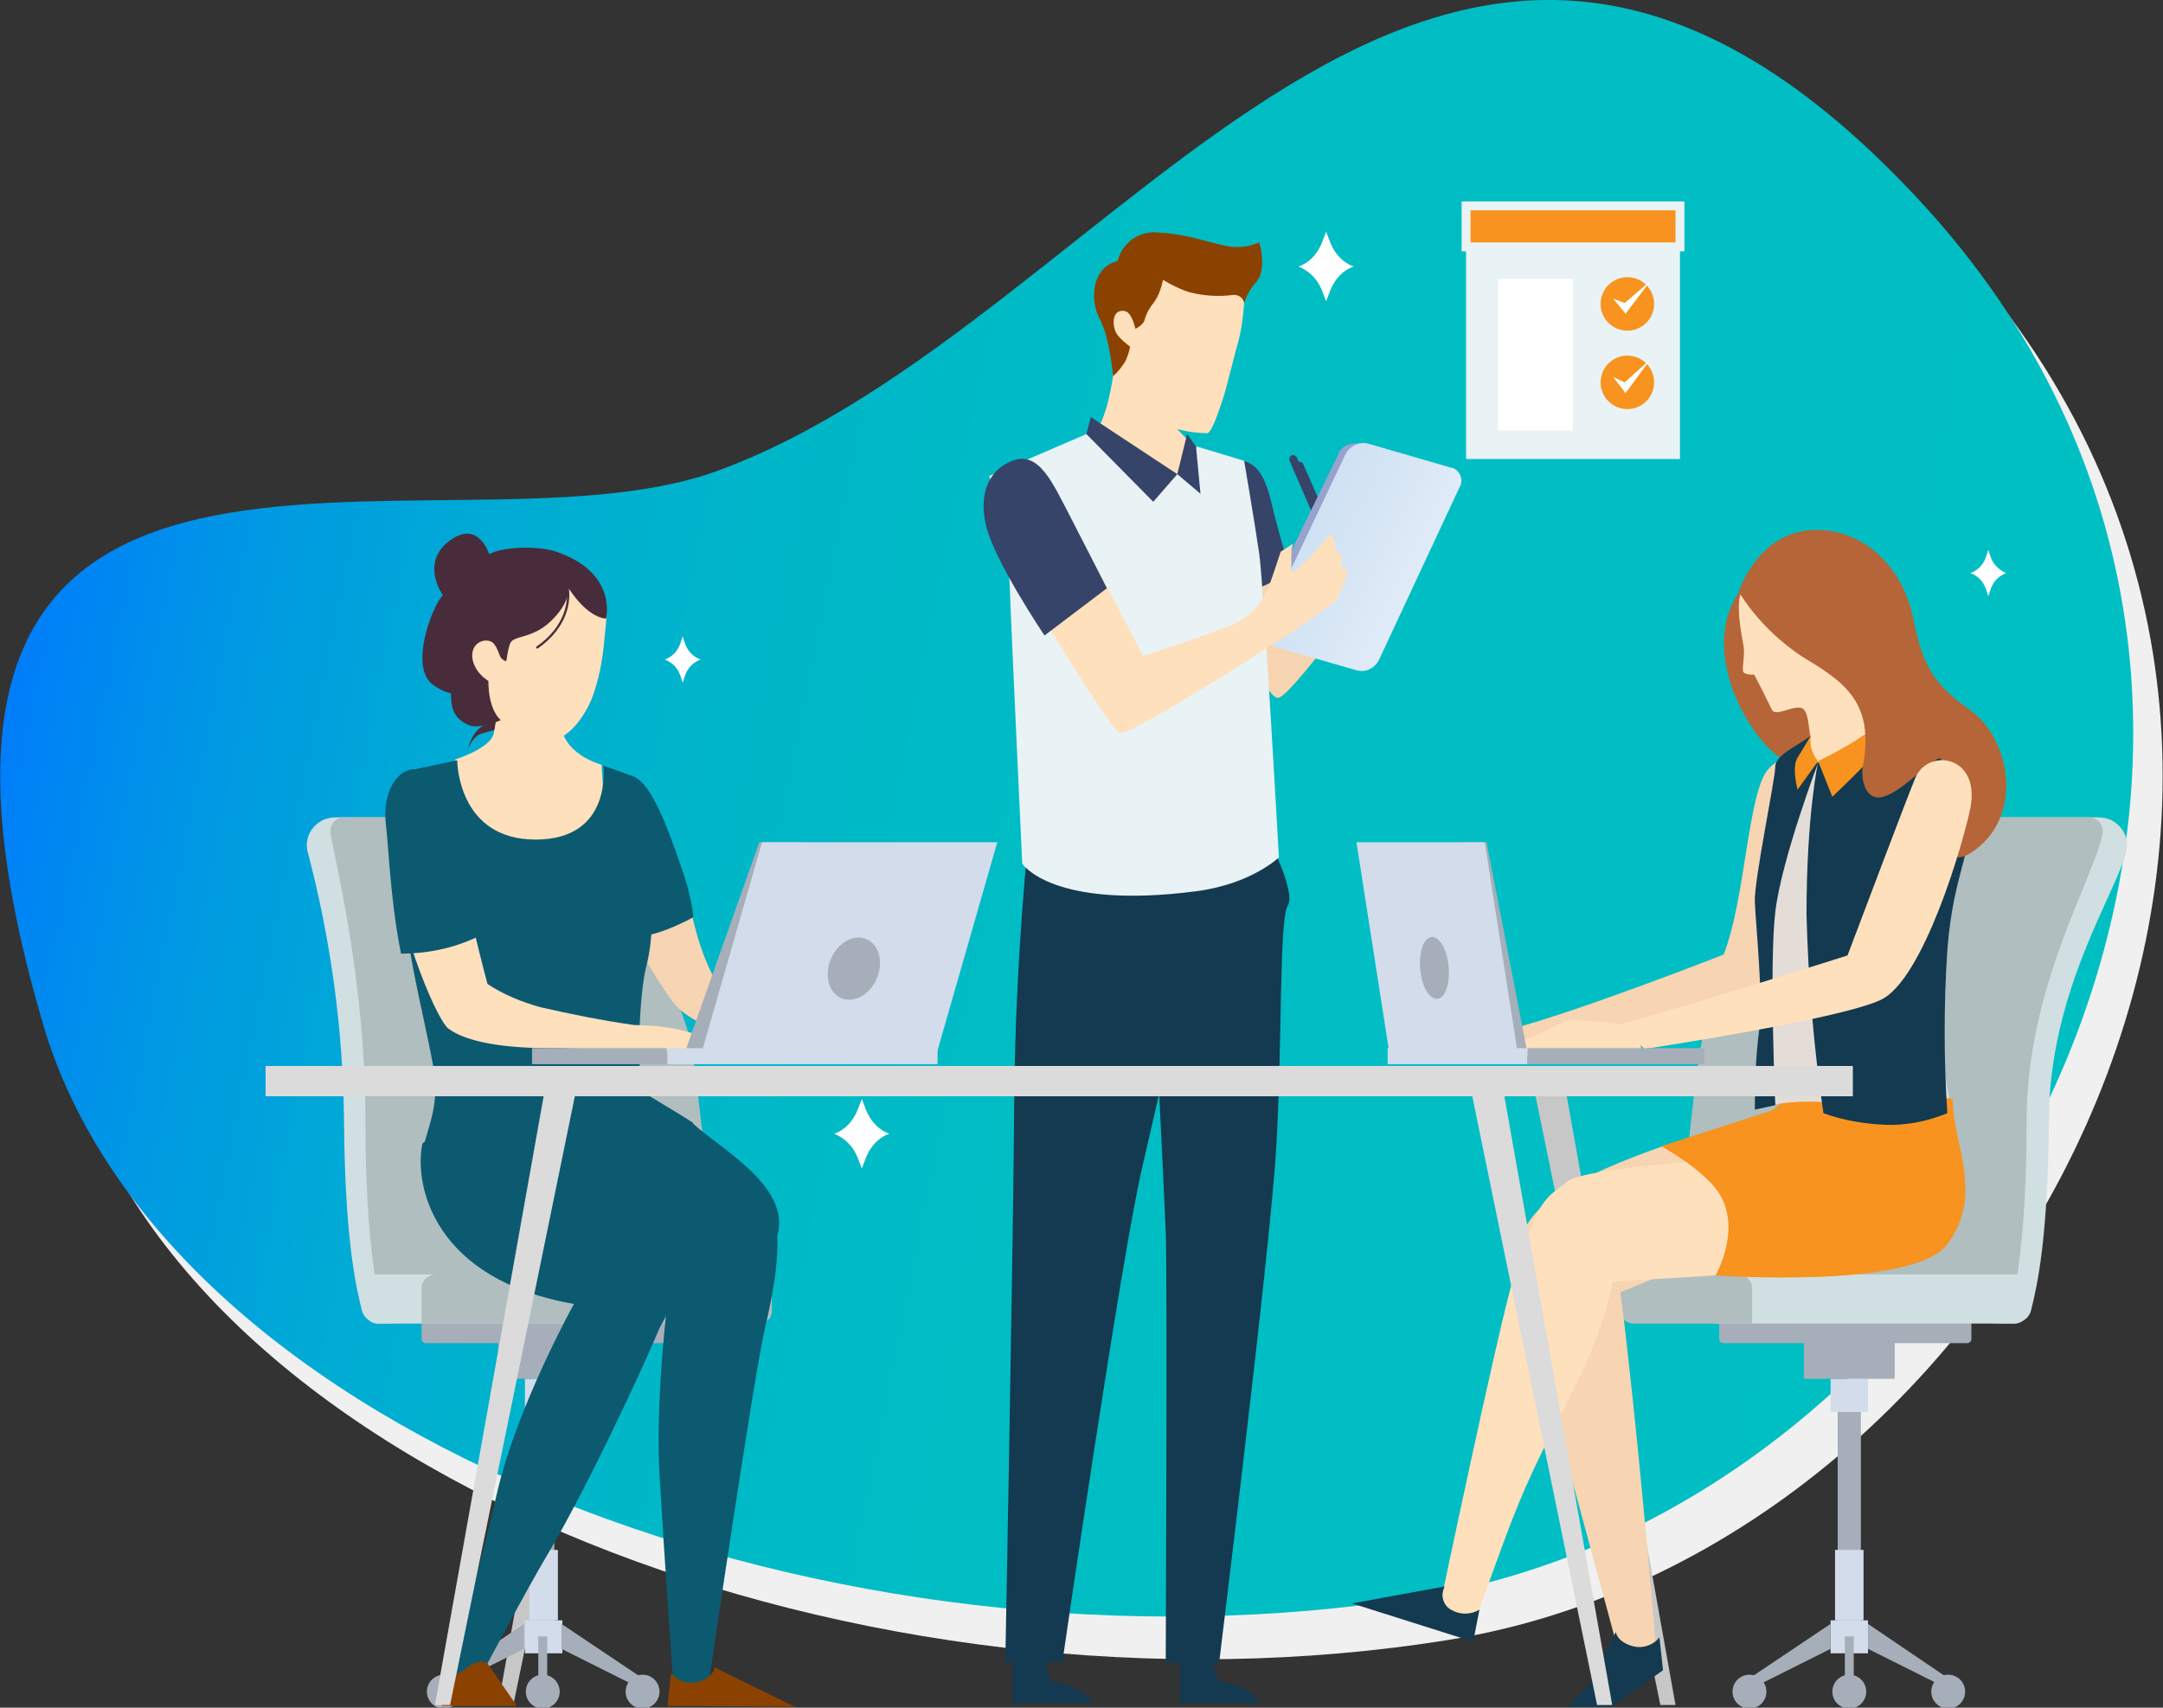 <?xml version="1.0" encoding="utf-8"?>
<!-- Generator: Adobe Illustrator 21.1.0, SVG Export Plug-In . SVG Version: 6.00 Build 0)  -->
<svg version="1.1" id="OBJECTS" xmlns="http://www.w3.org/2000/svg" xmlns:xlink="http://www.w3.org/1999/xlink" x="0px" y="0px"
	 viewBox="0 0 242.7 191.6" style="enable-background:new 0 0 242.7 191.6;" xml:space="preserve">
<rect x="0" y="0" width="242.7" height="191.6" fill="#333333" stroke="none"/>
<style type="text/css">
	.st0{fill:#F0F0F0;}
	.st1{fill:url(#SVGID_1_);}
	.st2{fill:#FFFFFF;}
	.st3{fill:#C7C7C7;}
	.st4{fill:#482C3B;}
	.st5{fill:#A6AEBA;}
	.st6{fill:#D2DCEB;}
	.st7{fill:#D0DFE1;}
	.st8{fill:#B0BEBF;}
	.st9{fill:#FFE0BC;}
	.st10{fill:#0B5A70;}
	.st11{fill:#F7D4B2;}
	.st12{fill:#8B4200;}
	.st13{fill:none;stroke:#482C3B;stroke-width:0.25;stroke-miterlimit:10;}
	.st14{fill:#F7931E;}
	.st15{fill:#B56537;}
	.st16{fill:#E4DDD7;}
	.st17{fill:#133A50;}
	.st18{fill:#364469;}
	.st19{fill:#E9F2F4;}
	.st20{fill:none;stroke:#AEBFDE;stroke-width:0.25;stroke-miterlimit:10;}
	.st21{fill:#97A3CC;}
	.st22{fill:url(#_Path_3_1_);}
	.st23{fill:#DBDBDB;}
	.st24{fill:#F7931E;stroke:#E9F2F4;stroke-miterlimit:10;}
</style>
<title>details-2-office-team-work</title>
<path class="st0" d="M83.6,57.7c46-16.6,80.7-88.8,134.9-30.6s9.2,146.4-56,156.9S21.6,165.9,8,119.5
	C-15.2,40.2,52.7,68.8,83.6,57.7z"/>
<linearGradient id="SVGID_1_" gradientUnits="userSpaceOnUse" x1="-718.115" y1="987.731" x2="-473.058" y2="987.731" gradientTransform="matrix(-0.946 -0.19 -0.189 0.945 -256.785 -960.964)">
	<stop  offset="0" style="stop-color:#00BFC2"/>
	<stop  offset="0.489" style="stop-color:#00BDC4"/>
	<stop  offset="0.665" style="stop-color:#00B6C9"/>
	<stop  offset="0.79" style="stop-color:#00ABD4"/>
	<stop  offset="0.892" style="stop-color:#009AE2"/>
	<stop  offset="0.978" style="stop-color:#0084F5"/>
	<stop  offset="1" style="stop-color:#007DFB"/>
</linearGradient>
<path class="st1" d="M80.3,52.9c46-16.6,80.7-88.8,134.9-30.6s9.2,146.4-56,156.9s-140.9-18-154.4-64.4
	C-18.5,35.4,49.4,64,80.3,52.9z"/>
<path class="st2" d="M149.3,27.3l-0.5-1.3l-0.5,1.3c-0.5,1.2-1.4,2.2-2.6,2.6l0,0c1.2,0.5,2.1,1.4,2.6,2.6l0.5,1.3l0.5-1.3
	c0.5-1.2,1.4-2.2,2.6-2.6l0,0C150.7,29.5,149.8,28.5,149.3,27.3z"/>
<path class="st2" d="M97.2,124.6l-0.5-1.3l-0.5,1.3c-0.5,1.2-1.4,2.2-2.6,2.6l0,0c1.2,0.5,2.1,1.4,2.6,2.6l0.5,1.3l0.5-1.3
	c0.5-1.2,1.4-2.2,2.6-2.6l0,0C98.6,126.8,97.7,125.8,97.2,124.6z"/>
<path class="st2" d="M223.4,62.6l-0.3-0.9l-0.3,0.9c-0.3,0.8-0.9,1.4-1.7,1.7l0,0c0.8,0.3,1.4,0.9,1.7,1.7l0.3,0.9l0.3-0.9
	c0.3-0.8,0.9-1.4,1.7-1.7l0,0C224.4,64,223.7,63.4,223.4,62.6z"/>
<path class="st2" d="M76.9,72.3l-0.3-0.9l-0.3,0.9c-0.3,0.8-0.9,1.4-1.7,1.7l0,0c0.8,0.3,1.4,0.9,1.7,1.7l0.3,0.9l0.3-0.9
	c0.3-0.8,0.9-1.4,1.7-1.7l0,0C77.8,73.7,77.2,73.1,76.9,72.3z"/>
<polygon class="st3" points="55.9,191.3 57.6,191.3 71.6,123 68.1,123 "/>
<polygon class="st3" points="188,191.3 186.3,191.3 172.3,123 175.8,123 "/>
<path class="st4" d="M53.6,81.9c-0.6,0.6-0.9,1.4-1.1,2.2c0.2-0.6,0.6-1.2,1.1-1.6c0.7-0.4,1.6-0.4,2.4-0.8c0.6-0.5,1.1-1.1,1.3-1.9
	c-0.5,0.5-1.1,0.8-1.8,1.1C54.8,81,54.1,81.4,53.6,81.9z"/>
<rect x="59.6" y="158.4" class="st5" width="2.6" height="25.3"/>
<rect x="58.9" y="154.7" class="st6" width="4.2" height="3.7"/>
<rect x="59.4" y="173.9" class="st6" width="3.2" height="7.9"/>
<rect x="58.9" y="181.8" class="st6" width="4.2" height="3.7"/>
<rect x="55.9" y="147.7" class="st5" width="10.2" height="7"/>
<path class="st5" d="M47.8,145.6h27.3c0.3,0,0.5,0.2,0.5,0.5v4.1c0,0.3-0.2,0.5-0.5,0.5H47.8c-0.3,0-0.5-0.2-0.5-0.5v-4.1
	C47.3,145.9,47.5,145.6,47.8,145.6z"/>
<polygon class="st5" points="50.8,189 58.8,185 58.8,182.2 49.8,188.3 "/>
<circle class="st5" cx="49.8" cy="189.8" r="1.9"/>
<circle class="st5" cx="60.9" cy="189.8" r="1.9"/>
<polygon class="st5" points="71,189 63,185 63,182.2 72.1,188.3 "/>
<circle class="st5" cx="72.1" cy="189.8" r="1.9"/>
<rect x="60.4" y="183.6" class="st5" width="1" height="6.1"/>
<path class="st7" d="M42.6,148.5c-0.9,0-1.8-0.6-2-1.5c-0.7-2.8-1.9-8.1-2-21.3c-0.1-10.2-1.5-20.4-4.1-30.2
	c-0.3-1.3,0.3-2.6,1.4-3.3l0,0c0.6-0.4,1.3-0.5,2-0.5h25.3c0,0,10.4,18.6,11.7,24.9s3.3,30.8,3.3,30.8L42.6,148.5z"/>
<path class="st8" d="M43.4,148.5c0,0-2.4-4.6-2.4-22.8c0-15-3-27.3-3.9-32.1c-0.2-0.9,0.4-1.8,1.4-1.9c0.1,0,0.2,0,0.3,0h26.9
	c0,0,10.4,18.6,11.7,24.9s3.3,30.8,3.3,30.8L43.4,148.5z"/>
<path class="st7" d="M67.9,148.5H42.3c-0.7,0-1.3-0.6-1.3-1.3l0,0l0,0V143h26.9V148.5L67.9,148.5L67.9,148.5z"/>
<path class="st8" d="M85.1,148.5H47.3v-3.9c0-0.9,0.7-1.6,1.6-1.6c0,0,0,0,0,0h36.1c0.9,0,1.6,0.7,1.6,1.6l0,0l0,0v2.3
	C86.7,147.8,86,148.5,85.1,148.5L85.1,148.5L85.1,148.5L85.1,148.5z"/>
<path class="st9" d="M51.1,85.2c0,0,3.9-1.2,4.3-2.9c0.3-1.4,0.8-5.7,0.8-5.7H63c-0.1,1.7-0.1,3.4,0,5.1c0.6,3.1,4.5,4.1,4.5,4.1
	l0.6,9.6l-10,8.4l-9.7-9.7L51.1,85.2z"/>
<path id="_Path_" class="st9" d="M66.7,66.1c1.7,2.3,1.4,2.6,1.1,5.8c-0.2,2.2-0.6,4.4-1.4,6.5c-0.5,1.2-2.9,6.3-7.2,4.4
	c-2.5-1.1-4.5-3-5.9-5.3c-0.6-1.8-0.9-3.8-0.9-5.7c0-2.1-0.1-4.8,0-6.4C52.7,59.9,63.5,61.9,66.7,66.1z"/>
<path class="st10" d="M77.9,131.1c3.7-0.8,5.8,0.4,8,3.1s1.3,9.1,0,14.5s-6.5,41-6.5,41h-3.8c0,0-1-14-1.6-24.3s1.6-24.9,1.6-24.9
	l-14.5-9.3C61.2,131.1,74.6,131.8,77.9,131.1z"/>
<path class="st10" d="M77.7,126c2.8,2.7,11.2,7.1,9.5,12.7l-11.2,4.7c0,0-11.4-4.1-14.9-12.2l-3.5-8.1l7.5-3L77.7,126z"/>
<path class="st10" d="M69.6,133.1c2.1,1.5,7.6,3.9,6.5,10.3c-0.6,3.2-9.7,22.7-14.6,30.9c-2.5,4.2-7.1,12.9-7.1,12.9l-4.2,1
	c0,0,3.3-10.6,5.5-20.4s8.7-21.5,8.7-21.5c-2.7-1.8-5.5-3.4-8.4-4.8c-3.6-1.6-5.5-2.2-0.1-7.3S65.5,130.2,69.6,133.1z"/>
<path class="st11" d="M77.7,102.9c0.5,2.2,1.2,4.4,2.2,6.4c0.9,1.6,19.3,8.3,19.3,8.3H88.5c0,0-10.2-1.3-13.1-5.3
	c-2.1-3-4-6.2-5.6-9.5L77.7,102.9L77.7,102.9z"/>
<path class="st10" d="M71.2,87.2c1.9,0.8,3.7,5.6,5.1,9.7c0.7,1.9,1.3,4,1.5,6c0,0-4.9,2.8-7.5,2.1c0,0-2.5-8.9-0.8-13.4L71.2,87.2z
	"/>
<path class="st10" d="M61.7,126.3c5.4-0.2,10.7-0.3,16.1-0.3c-2.6-1.7-4.9-2.9-5.4-3.4c-1.1-1.1-0.7-11,0.1-14.1s0.8-6.7,0.2-8.2
	s-1.4-13.1-1.4-13.1l-3.6-1.3c0,0,1.1,8.3-7.6,8.3c-8.8,0-8.8-8.9-8.8-8.9l-5.6,1.2c0,0-0.4,10.8-0.2,15.8s2.5,13.4,3.2,17.9
	c0.5,3.5-0.4,5.6-1.1,8.1C52,126.6,56.8,126,61.7,126.3z"/>
<path class="st12" d="M54.6,186.5c-1.2-0.2-1.6,0.2-2.7,1c-0.7,0.4-1.5,0.7-2.3,0.7v3.2H58L54.6,186.5z"/>
<path class="st12" d="M80.2,187.1c0,0-0.1,1.1-1.9,1.6c-1.1,0.3-2.3-0.1-3-1l-0.4,3.7l14.3,0.1L80.2,187.1z"/>
<path class="st9" d="M80.4,116.8c-1.6-0.2-3.1-1.7-9.3-1.8c-3.5-0.5-7-1.2-10.5-2c-2.1-0.6-4.1-1.4-5.9-2.6c0,0-2.3-8.5-3.1-13.8
	c-2.5-0.3-5-0.6-7.5-1c-0.1,6.7,4.7,18.6,6.2,19.8c3.1,2.3,10.3,2.2,12.1,2.2c4,0.1,21.2,0.5,21.2,0.5S84.9,117.3,80.4,116.8z"/>
<path class="st10" d="M53.6,105.1c0,0-2.3-13.4-2.9-14.8c-3.4-7.3-8.1-3.4-7.4,2.2c0.3,2.4,0.5,8.6,1.7,14.5
	C47.9,107,50.9,106.4,53.6,105.1z"/>
<polygon class="st5" points="76.8,118.2 83.6,118.2 90.3,94.5 85.2,94.5 "/>
<polygon class="st6" points="78.7,118.2 105.1,118.2 111.9,94.5 85.5,94.5 "/>
<rect x="74.9" y="117.6" class="st6" width="30.3" height="1.8"/>
<rect x="59.7" y="117.6" class="st5" width="15.1" height="1.8"/>
<ellipse transform="matrix(0.389 -0.921 0.921 0.389 -41.479 154.668)" class="st5" cx="95.8" cy="108.6" rx="3.6" ry="2.8"/>
<path class="st10" d="M47.4,128.3c-1,4.8,1.4,15.3,17,18l8.9,3.6c2.2-2.7,3-6.1,2.4-9.5c-1.1-5.5-7.4-7.6-11.5-14.2
	c0,0-6.5-2.7-10.6-1.3C51.3,125.6,49.2,126.8,47.4,128.3z"/>
<path class="st4" d="M68,69.4c0,0-1.9,0.1-4.2-3.4c0,0,0.2,1.6-2,3.7s-4.3,1.5-4.6,2.6c-0.2,0.6-0.3,1.3-0.4,1.9
	c-0.3-0.1-0.6-0.3-0.7-0.6c-0.2-0.5-0.4-1.1-0.8-1.5c-1-0.7-2.8,0.2-2.2,2.2c0.3,0.9,0.9,1.6,1.7,2.1c0,3.4,1.4,4.4,1.4,4.4
	s-2.3,1-3.5,0.6c-1.7-0.7-2.1-1.8-2.1-3.6c-0.8-0.2-1.6-0.6-2.3-1.2c-2.3-2.3,0.4-9,1.4-9.8c0,0-2.6-3.6,0.7-6.1
	c3.3-2.5,4.5,1.5,4.5,1.5c1.1-0.8,5.5-1.1,7.8-0.2C69.3,64.4,68,69.4,68,69.4z"/>
<path class="st13" d="M63.7,66c0.2,1.3,0,4.3-3.5,6.7"/>
<rect x="206.2" y="158.4" class="st5" width="2.6" height="25.3"/>
<rect x="205.4" y="154.7" class="st6" width="4.2" height="3.7"/>
<rect x="205.9" y="173.9" class="st6" width="3.2" height="7.9"/>
<rect x="205.4" y="181.8" class="st6" width="4.2" height="3.7"/>
<rect x="202.4" y="147.7" class="st5" width="10.2" height="7"/>
<path class="st5" d="M193.4,145.6h27.3c0.3,0,0.5,0.2,0.5,0.5v4.1c0,0.3-0.2,0.5-0.5,0.5h-27.3c-0.3,0-0.5-0.2-0.5-0.5v-4.1
	C192.8,145.9,193.1,145.6,193.4,145.6z"/>
<polygon class="st5" points="217.6,189 209.6,185 209.6,182.2 218.6,188.3 "/>
<circle class="st5" cx="218.6" cy="189.8" r="1.9"/>
<circle class="st5" cx="207.5" cy="189.8" r="1.9"/>
<polygon class="st5" points="197.4,189 205.4,185 205.4,182.2 196.3,188.3 "/>
<circle class="st5" cx="196.3" cy="189.8" r="1.9"/>
<rect x="207" y="183.6" class="st5" width="1" height="6.1"/>
<path class="st7" d="M225.9,148.5c0.9,0,1.8-0.6,2-1.5c0.7-2.8,1.9-8.1,2-21.3c0-14.5,7.6-25.6,8.7-30.2c0.3-1.3-0.3-2.6-1.4-3.3
	l0,0c-0.6-0.4-1.3-0.5-2-0.5h-29.9c0,0-10.4,18.6-11.7,24.9s-3.3,30.8-3.3,30.8L225.9,148.5z"/>
<path class="st8" d="M225,148.5c0,0,2.4-4.6,2.4-22.8c0-15,7.6-27.3,8.5-32.1c0.2-0.9-0.4-1.8-1.4-1.9c-0.1,0-0.2,0-0.3,0h-31.5
	c0,0-10.4,18.6-11.7,24.9s-3.3,30.8-3.3,30.8L225,148.5z"/>
<path class="st7" d="M192.3,143h35.1v4.2c0,0.7-0.6,1.3-1.3,1.3c0,0,0,0,0,0h-33.8V143L192.3,143z"/>
<path class="st8" d="M183.4,143H195c0.9,0,1.6,0.7,1.6,1.6v0l0,0v3.9h-13.3c-0.9,0-1.6-0.7-1.6-1.6v-2.3
	C181.7,143.7,182.5,143,183.4,143z"/>
<path class="st11" d="M198.5,86.2c-2.4,2.4-2.6,14.6-5.1,20.9c0,0-16.8,6.6-24.4,8.5l2.7,2.8c0,0,22.7-5.5,25.6-7.4
	c4.4-2.9,7-14.8,7.4-20.7S201,83.6,198.5,86.2z"/>
<path class="st11" d="M170.9,116l-1.9-0.4c0,0-3.8-0.4-5.1-0.5s-2.7,1.2-4.4,1.8c-1.2,0.4-2.3,0.9-3.3,1.6h1.3l2.7,0.4l2.5-0.4
	c1.5-0.1,3.1-0.1,4.6,0c1.4,0.1,2.8,0.1,4.2,0L170.9,116z"/>
<path class="st11" d="M187.5,128.3c-5.2,1.7-11.6,4.5-13.5,6.2s-5.6,4.2-2.6,13.8c1.9,6.1,10.2,37,10.2,37l4.2-0.7
	c0,0-1.5-17.9-3-31.3c-0.7-6.5-1-8.3-1-8.3l5.6-2.3c7.1-2.9,4.7-15.2,4.7-15.2L187.5,128.3z"/>
<path class="st9" d="M175.8,132.6c-1.9,1.7-3.2,1.2-6,10.8c-1.8,6.1-8.3,37.1-8.3,37.1l3.9,1.7c5.3-14.8,5.3-14.8,11.4-26.8
	c1.9-3.7,3.3-7.6,4.2-11.6l11.4-0.7c7.1-2.9,4.7-13.3,4.7-13.3S177.7,130.9,175.8,132.6z"/>
<path class="st14" d="M219.1,123.4c0,5,3.6,10.5-0.6,16.2c-3.8,5.1-26,3.5-26,3.5s3.1-5.4,0.2-9.5c-1.9-2.6-6.3-5-6.3-5l12.4-4
	l10-7.7L219.1,123.4z"/>
<path class="st15" d="M206.6,85.1c-0.7,2.3-5.4,2.2-8.9-2s-6.1-11.5-2.6-16.6s8.2,4.8,9.8,10.1C205.8,79.3,206.4,82.2,206.6,85.1z"
	/>
<path class="st9" d="M195.5,66.3c-0.9,1.1,0,5.4,0.1,6c0.3,1.2-0.3,2.9,0.1,3.2c0.4,0.2,0.7,0.2,1.1,0.2c0.1,0,1.7,3.3,2,3.9
	c0.4,1,2.8-0.8,3.6,0c0.5,0.6,0.5,1.6,0.7,2.9l-1.4,5.7l11.4-2.2c-1.6-2.3-3-4.7-4.2-7.2c-0.9-2.3,0.2-4.8-0.1-7.8s-1.6-7-6-7.4
	C200.2,63.2,197.4,64.3,195.5,66.3z"/>
<path class="st16" d="M199.2,123.9c2.5-0.4,5.1-0.4,7.7,0c4.8,0.6,11.8-0.7,11.8-0.7s-2.9-14.9-2.7-21.6s0.7-14,0.7-14L204,85.4
	c0,0-3.1,1.1-4.8,6S197.7,117.7,199.2,123.9z"/>
<path class="st17" d="M203.2,82.5c-0.9,0.9-4,2.1-4,3.5s-2.4,12.8-2.3,15.2s1,11.5,0.5,14.3c-0.4,3-0.5,6-0.5,9l2.3-0.5
	c0,0-0.7-15.8,0-21.7s4.8-16.7,4.8-16.7l-1.6-0.5L203.2,82.5z"/>
<path class="st17" d="M207.8,85.6l-3.8-0.1c0,0-1.3,5.9-1.3,17.1c0.2,7.5,0.8,14.9,1.9,22.3c2.2,0.8,4.6,1.2,6.9,1.3
	c2.4,0.1,4.8-0.4,7-1.3c-0.4-6.1-0.4-12.2,0-18.3c0.7-9.1,3.1-11.1,2.6-17.1c-0.8-9.8-9.7-6.4-9.7-6.4L207.8,85.6z"/>
<path class="st14" d="M204,85.4c0,0,6.1-2.9,7.1-4.8c0.3,0.8,0.5,1.6,0.5,2.4c-0.1,0.8-6,6.4-6,6.4L204,85.4z"/>
<path class="st15" d="M209,86.1c1.5-7.6-2.5-9.8-6.9-12.5c-2.8-1.9-5.2-4.3-7-7.2c0,0,1.7-5.5,6.7-6.7s11.3,2,12.9,9.8
	c1.1,5.6,2.6,7.5,6.4,10.2c4.5,3.3,5.9,11.6,0.6,15.6c-4.9,3.7-2.1-5.1-3.9-10.1c-0.3-0.8-4.1,3.4-6.2,4.1
	C209.3,90.2,208.8,87.4,209,86.1z"/>
<path class="st14" d="M203.2,82.5c-0.2,1,0.1,2.1,0.8,2.9l-2.3,3.2c0,0-0.7-2.5,0-3.6S203.2,82.5,203.2,82.5z"/>
<path class="st17" d="M181.3,183.1c0,0,0.1,1.1,1.9,1.6c1.1,0.3,2.3-0.1,3-1l0.4,3.7l-5.8,4.1h-4.8l2.6-2.9L181.3,183.1z"/>
<path class="st17" d="M162.1,178c-0.5,0.9-0.2,2.1,0.7,2.6c1,0.6,2.2,0.6,3.2,0l-0.7,3.6l-13.6-4.3L162.1,178z"/>
<path class="st9" d="M214.9,87.3c-1.3,3.2-5.2,13.6-7.6,19.9c0,0-17.9,5.7-25.5,7.7l2.7,2.8c0,0,21.8-3.3,26.5-5.5
	c4.8-2.2,9.3-17.6,10.1-21.6C222.2,84.7,216.3,83.9,214.9,87.3z"/>
<path class="st9" d="M183.6,115.3l-1.9-0.4c0,0-3.8-0.4-5.1-0.5s-2.7,1.2-4.4,1.8c-1.2,0.4-2.3,0.9-3.3,1.6h1.3l2.7,0.4l2.5-0.4
	c1.5-0.1,3.1-0.1,4.6,0c1.4,0.1,2.8,0.1,4.2,0L183.6,115.3z"/>
<path class="st18" d="M146.2,52l4.9,11.2l-1.2,0.5l-4.9-11.3c-0.1-0.1,0-0.3,0.1-0.3l0,0l0.8-0.3C146,51.8,146.1,51.9,146.2,52z"/>
<path class="st18" d="M146.1,54.8l0.8-0.3l-1.4-3.2c-0.1-0.2-0.4-0.3-0.6-0.2l0,0c-0.2,0.1-0.3,0.4-0.2,0.6L146.1,54.8z"/>
<path class="st11" d="M136.9,65.3c0,0,4.8,13.1,6.5,13c1.3,0,10-12,11.4-14s4.1-6.9,4.1-6.9l-3.5-1.1c0,0-6.1,7.4-7.7,8.7
	s-2.2,1.8-2.2,1.8l-1.8-5L136.9,65.3z"/>
<path class="st18" d="M139.5,51.7c1.9,0.5,2.6,2.2,3.4,5.7c0.6,2.3,1.2,4.6,2,6.9l-6.3,2.9c0,0-1.1-6.3-1.6-10.2
	S137.8,51.2,139.5,51.7z"/>
<path class="st17" d="M113.6,186.5v4.6h8.9c0,0-0.3-1.7-4.6-2.5l-0.6-2.2L113.6,186.5L113.6,186.5z"/>
<path class="st17" d="M132.4,186.5v4.6h8.9c0,0-0.3-1.7-4.6-2.5l-0.6-2.2L132.4,186.5L132.4,186.5z"/>
<path class="st17" d="M115.5,93c0,0-1.6,14.7-1.7,30.6s-1,62.9-1,62.9h6.4c0,0,6.6-45.5,9-55.7c2.4-10.2,8.6-37.6,8.6-37.6L115.5,93
	z"/>
<path class="st9" d="M125.3,39.4c0,0-0.4,3.2-0.8,4.9c-0.2,1-0.5,2-0.9,3c-1.2,1.6-2.5,3.1-4,4.5c0,0,10.6,5.6,13.7,5.6s2-6.3,2-6.3
	s-3.4-2.7-3.9-4c-0.4-1.7-0.7-3.5-0.8-5.3L125.3,39.4z"/>
<path class="st17" d="M129.4,109.2c0,0,1.2,24.1,1.4,28.9s0,48.4,0,48.4s6,0.2,6,0s5.7-46,6.4-57.7s0.3-25.6,1.3-27.2
	s-2.6-8.4-2.6-8.4l-8.5,2.3L129.4,109.2z"/>
<path class="st19" d="M121.9,48.7L111,53.4c0,0,2.2,8.8,2.3,12.3c0.1,3.5,1.4,31.2,1.4,31.2s3.3,5.2,19.5,3.1
	c6.2-0.8,9.3-3.8,9.3-3.8s-1.7-30.5-2.2-34s-1.7-10.5-1.7-10.5l-5.3-1.6l-2.1,3.2L121.9,48.7z"/>
<path class="st20" d="M134.9,94.6"/>
<path class="st20" d="M132.1,53.2"/>
<polygon class="st18" points="122.4,46.8 132.1,53.2 129.4,56.3 121.9,48.7 "/>
<polygon class="st18" points="132.1,53.2 134.7,55.4 134.2,50.1 133.2,48.7 "/>
<path id="_Path_2" class="st21" d="M142.3,72.3l9.3,2.7c1,0.3,2-0.2,2.5-1.1l9.1-19.4c0.4-0.7,0.1-1.6-0.6-1.9
	c-0.1-0.1-0.2-0.1-0.3-0.1l-9.2-2.7c-1.7-0.2-2.5,0.2-2.9,1.1L140.9,70C140.5,70.9,140.7,71.5,142.3,72.3z"/>
<linearGradient id="_Path_3_1_" gradientUnits="userSpaceOnUse" x1="-573.487" y1="741.895" x2="-549.191" y2="741.64" gradientTransform="matrix(-0.923 -0.32 -0.451 0.927 -26.132 -803.087)">
	<stop  offset="0" style="stop-color:#EEF4FB"/>
	<stop  offset="0.311" style="stop-color:#E3EDF8"/>
	<stop  offset="1" style="stop-color:#CFE1F3"/>
</linearGradient>
<path id="_Path_3" class="st22" d="M142.8,72.5l9.4,2.7c1,0.3,2-0.2,2.5-1.1l9.1-19.5c0.4-0.7,0.1-1.6-0.6-2
	c-0.1-0.1-0.2-0.1-0.3-0.1l-9.3-2.7c-1-0.3-2.1,0.2-2.6,1.1l-9.2,19.4c-0.4,0.8-0.1,1.7,0.7,2C142.6,72.4,142.7,72.4,142.8,72.5z"/>
<path class="st9" d="M115.8,67.3c0,0,8.7,14.4,9.8,14.9s16.1-9.2,18.9-11s5.2-3.6,5.5-3.9c0.5-1,0.9-2.1,1.2-3.2
	c-0.1-0.2-0.3-0.3-0.4-0.5l-0.4,0.2l0.2-1.2l-0.4-0.7l-0.3,0.1l-0.1-1.2l-0.5-0.9c0,0-1.5,1.7-2.4,2.7c-0.6,0.6-1.3,1.2-2,1.7
	c0-0.6,0-1.3,0-1.9c0-0.5,0-0.9,0.2-1.4l-1.4,0.9c0,0-1.3,4-1.5,4.3c-0.8,1.9-2.4,3.4-4.4,4.1c-3.2,1.2-6.4,2.3-9.6,3.3
	c0.2,0-5.6-10.7-5.6-10.7L115.8,67.3z"/>
<path class="st18" d="M110.6,58.8c0.8,3.9,6.6,12.5,6.6,12.5l7-5.3c0,0-2.8-5.5-4.3-8.4c-1.7-3.2-3.3-7.1-6.3-5.9
	C110.7,52.8,109.9,55.7,110.6,58.8z"/>
<path class="st9" d="M137.7,31.2c0.8,0.7,2,2,1.9,2.8c-0.1,1.5-0.3,3-0.7,4.5c-0.4,1.3-1.2,4.8-1.7,6.3s-1.2,3.6-1.7,3.8
	c-1.8,0-3.6-0.4-5.3-1.1c-0.8-0.6-4.9-5.1-4-8.4c0,0-1.1,0.1-1.7-3.2c-0.2-0.9,3.3-3.3,3.9-4.1c1.3-2.1,6.1-0.4,7.5-0.3
	C136.4,31.6,137.1,31.5,137.7,31.2z"/>
<path class="st12" d="M139.6,34c-0.1-0.6-0.7-1-1.3-0.9h0c-1.6,0.2-3.2,0.1-4.8-0.3c-1-0.3-2-0.8-3-1.4c-0.2,0.9-0.5,1.8-1,2.5
	c-0.5,0.6-0.9,1.3-1.1,2.1c-0.2,0.4-0.6,0.7-1,0.9c0,0-0.4-1.9-1.2-2c-1.6-0.3-1.4,2-0.8,2.7c0.4,0.5,0.9,0.9,1.4,1.3
	c-0.1,0.6-0.3,1.1-0.5,1.6c-0.4,0.6-0.8,1.2-1.4,1.7c0,0-0.4-4.4-1.5-6.4s-1-5.8,2-6.5c0.5-2.1,2.5-3.5,4.7-3.2
	c4,0.2,7.1,1.8,8.9,1.6c0.8,0,1.6-0.2,2.3-0.5c0,0,0.9,2.9-0.3,4.4C140.4,32.2,139.9,33.1,139.6,34z"/>
<polygon class="st5" points="171.4,118.2 167.7,118.2 164,94.5 166.8,94.5 "/>
<polygon class="st6" points="170.3,118.2 155.9,118.2 152.2,94.5 166.6,94.5 "/>
<rect x="155.7" y="117.6" class="st6" width="15.7" height="1.8"/>
<rect x="171.4" y="117.6" class="st5" width="19.8" height="1.8"/>
<path class="st5" d="M162.4,107.5c0.4,1.8,0.1,3.8-0.7,4.4s-1.8-0.4-2.2-2.2s-0.1-3.8,0.7-4.4S162,105.7,162.4,107.5z"/>
<rect x="29.8" y="119.6" class="st23" width="178.1" height="3.4"/>
<polygon class="st23" points="48.8,191.3 50.5,191.3 64.5,123 61,123 "/>
<polygon class="st23" points="180.9,191.3 179.2,191.3 165.2,123 168.8,123 "/>
<rect x="164.5" y="27.7" class="st19" width="24" height="23.8"/>
<rect x="168.1" y="31.3" class="st2" width="8.4" height="17"/>
<rect x="164.5" y="23.1" class="st24" width="24" height="4.6"/>
<circle class="st14" cx="182.6" cy="34.1" r="3"/>
<polygon class="st2" points="182.4,35.2 181,33.5 182.3,34 185.2,31.5 "/>
<circle class="st14" cx="182.6" cy="42.9" r="3"/>
<polygon class="st2" points="182.4,44.1 181,42.3 182.3,42.9 185.2,40.3 "/>
</svg>
